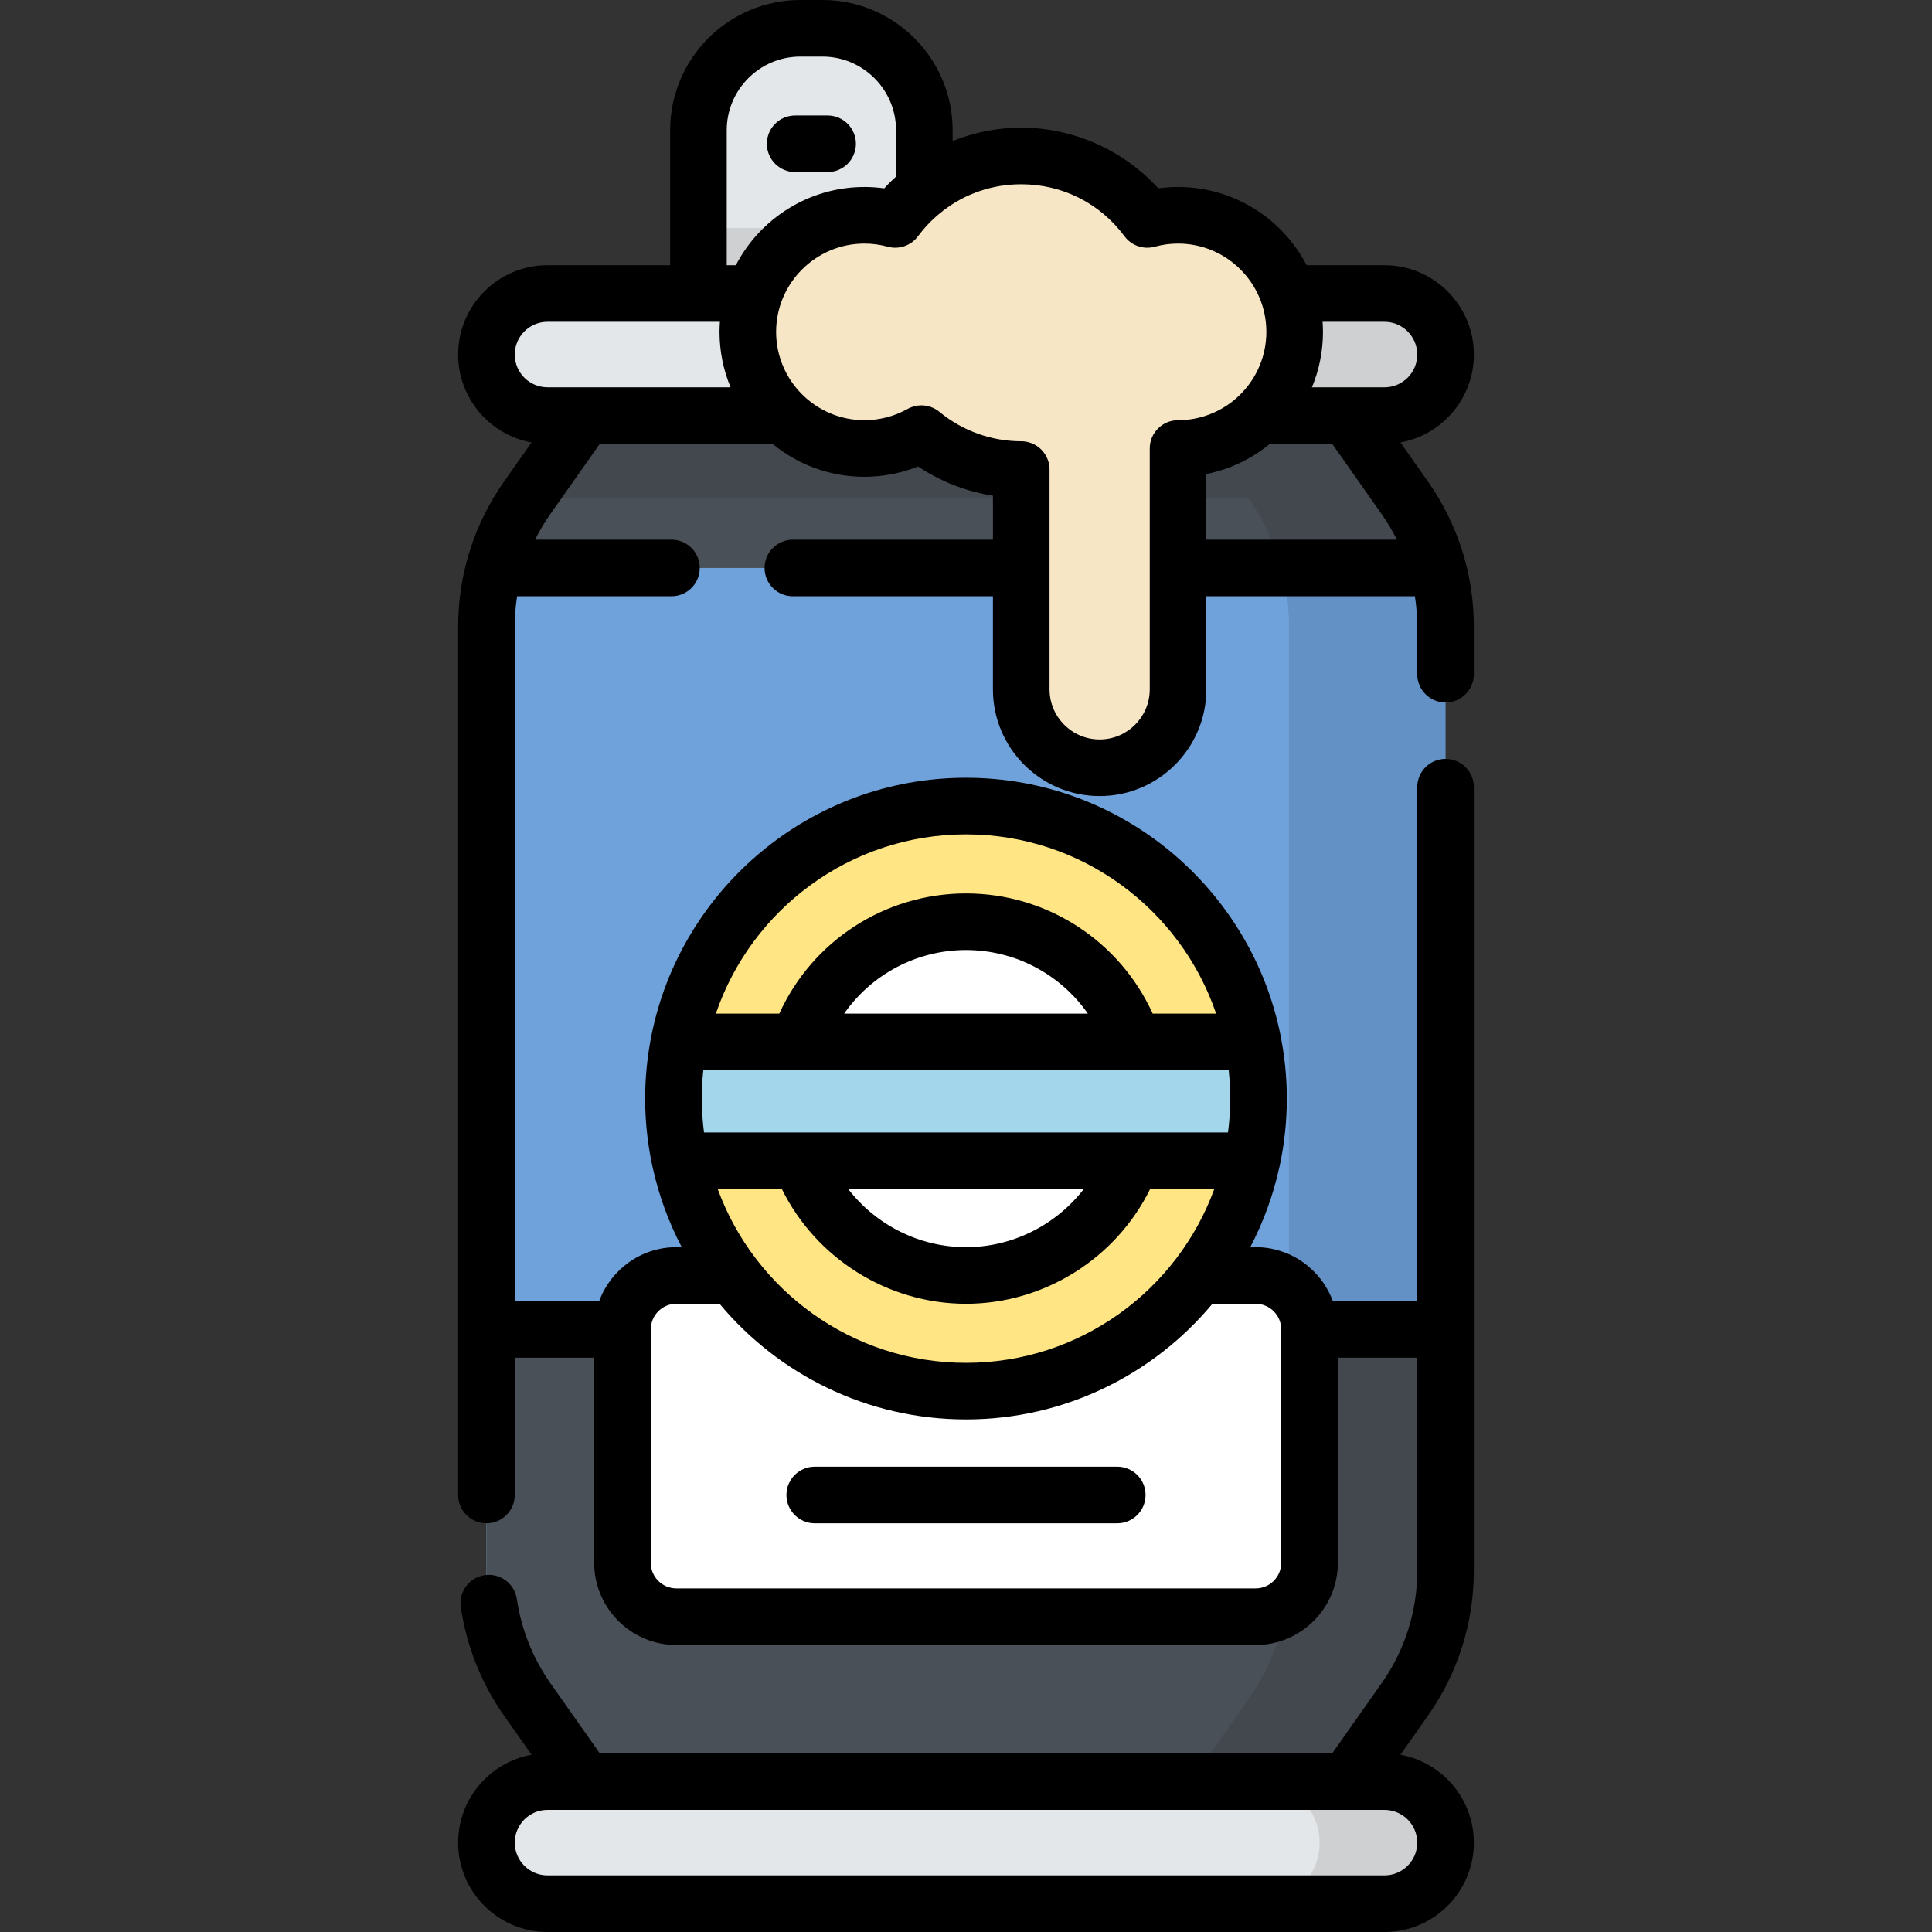 <?xml version="1.0" encoding="iso-8859-1"?>
<!-- Generator: Adobe Illustrator 19.0.0, SVG Export Plug-In . SVG Version: 6.00 Build 0)  -->
<svg xmlns="http://www.w3.org/2000/svg" xmlns:xlink="http://www.w3.org/1999/xlink" version="1.1" id="Capa_1" x="0px" y="0px" viewBox="0 0 512.001 512.001" style="enable-background:new 0 0 512.001 512.001;" xml:space="preserve">
<rect x="0" y="0" width="512.001" height="512.001" fill="#333333" stroke="none"/>
<path style="fill:#E4E7E9;" d="M244.961,77.783h-59.868V34.507c0-14.916,12.092-27.007,27.007-27.007h5.853  c14.916,0,27.007,12.091,27.007,27.007L244.961,77.783L244.961,77.783z"/>
<path style="fill:#6FA1DA;" d="M372.268,131.894l-15.318-21.753H155.052l-15.318,21.753c-7.041,9.999-10.82,21.93-10.82,34.159  V416.23c0,12.229,3.779,24.16,10.82,34.159l15.318,21.753H356.95l15.318-21.753c7.041-9.999,10.82-21.93,10.82-34.159V166.053  C383.088,153.823,379.309,141.893,372.268,131.894z"/>
<path style="fill:#4A5058;" d="M128.914,352.302v63.928c0,12.229,3.779,24.16,10.82,34.159l15.318,21.753H356.95l15.318-21.753  c7.041-9.999,10.82-21.93,10.82-34.159v-63.928H128.914z"/>
<path style="fill:#E4E7E9;" d="M366.909,77.783H145.093c-8.935,0-16.179,7.243-16.179,16.179l0,0  c0,8.935,7.243,16.179,16.179,16.179h221.816c8.935,0,16.179-7.244,16.179-16.179l0,0C383.088,85.027,375.844,77.783,366.909,77.783  z"/>
<path style="opacity:0.1;enable-background:new    ;" d="M366.909,77.783h-33.382c8.935,0,16.179,7.244,16.179,16.179  s-7.243,16.179-16.179,16.179h33.382c8.935,0,16.179-7.243,16.179-16.179S375.844,77.783,366.909,77.783z"/>
<path style="fill:#E4E7E9;" d="M366.909,472.142H145.093c-8.935,0-16.179,7.243-16.179,16.179l0,0  c0,8.935,7.243,16.179,16.179,16.179h221.816c8.935,0,16.179-7.244,16.179-16.179l0,0  C383.088,479.386,375.844,472.142,366.909,472.142z"/>
<rect x="185.091" y="60.41" style="opacity:0.1;enable-background:new    ;" width="59.868" height="17.376"/>
<path style="opacity:0.1;enable-background:new    ;" d="M366.909,472.142h-33.382c8.935,0,16.179,7.243,16.179,16.179  s-7.243,16.179-16.179,16.179h33.382c8.935,0,16.179-7.243,16.179-16.179S375.844,472.142,366.909,472.142z"/>
<path style="fill:#4A5058;" d="M372.268,131.894l-15.318-21.753H155.052l-15.318,21.753c-4.002,5.683-6.946,11.991-8.746,18.621  h250.025C379.214,143.884,376.27,137.577,372.268,131.894z"/>
<path style="fill:#FFFFFF;" d="M332.753,428.441H179.249c-7.891,0-14.289-6.397-14.289-14.289v-61.85  c0-7.891,6.397-14.289,14.289-14.289h153.503c7.891,0,14.289,6.397,14.289,14.289v61.85  C347.041,422.044,340.644,428.441,332.753,428.441z"/>
<circle style="fill:#FFE584;" cx="256.001" cy="291.14" r="77.53"/>
<circle style="fill:#FFFFFF;" cx="256.001" cy="291.14" r="46.872"/>
<path style="fill:#A3D6EB;" d="M332.058,276.114H179.943c-0.956,4.863-1.469,9.885-1.469,15.028c0,5.656,0.622,11.164,1.772,16.476  h151.509c1.15-5.311,1.771-10.82,1.771-16.476C333.527,285.999,333.014,280.977,332.058,276.114z"/>
<path style="opacity:0.1;enable-background:new    ;" d="M372.268,131.894l-15.318-21.753H155.052l-15.318,21.753h191.047  c7.041,9.999,10.82,21.93,10.82,34.159V416.23c0,12.229-3.779,24.16-10.82,34.159l-15.318,21.753h41.486l15.318-21.753  c7.041-9.999,10.82-21.93,10.82-34.159V166.053C383.088,153.823,379.309,141.893,372.268,131.894z"/>
<path style="fill:#F7E6C5;" d="M312.197,57.05c-2.828,0-5.564,0.387-8.167,1.099c-7.572-10.203-19.707-16.818-33.389-16.818  s-25.817,6.615-33.389,16.818c-2.602-0.711-5.338-1.099-8.166-1.099c-17.068,0-30.905,13.837-30.905,30.905  s13.836,30.905,30.905,30.905c5.481,0,10.625-1.433,15.088-3.935c7.188,5.945,16.41,9.519,26.467,9.519v58.245  c0,11.475,9.303,20.778,20.778,20.778c11.476,0,20.778-9.303,20.778-20.778V118.86c17.068,0,30.905-13.836,30.905-30.905  C343.101,70.886,329.265,57.05,312.197,57.05z"/>
<path d="M371.133,117.256c11.047-1.999,19.455-11.679,19.455-23.294c0-13.057-10.622-23.679-23.679-23.679h-20.632  c-6.407-12.306-19.274-20.733-34.081-20.733c-1.754,0-3.507,0.121-5.245,0.361c-9.242-10.144-22.488-16.08-36.311-16.08  c-6.288,0-12.453,1.241-18.18,3.535v-2.859C252.461,15.479,236.981,0,217.954,0h-5.853c-19.027,0-34.508,15.479-34.508,34.507  v35.776h-32.5c-13.057,0-23.679,10.622-23.679,23.679c0,11.615,8.408,21.295,19.455,23.294l-7.266,10.319  c-7.974,11.323-12.188,24.629-12.188,38.478v230.134c0,4.143,3.357,7.5,7.5,7.5s7.5-3.357,7.5-7.5v-36.385h21.047v54.351  c0,12.015,9.774,21.789,21.788,21.789h153.504c12.014,0,21.788-9.774,21.788-21.789v-54.351h21.047v56.429  c0,10.74-3.269,21.06-9.452,29.841l-13.077,18.571H158.943l-13.077-18.571c-4.65-6.604-7.729-14.318-8.901-22.309  c-0.602-4.099-4.402-6.927-8.511-6.332c-4.098,0.603-6.933,4.412-6.331,8.511c1.513,10.304,5.482,20.251,11.479,28.767l7.266,10.319  c-11.047,1.999-19.455,11.679-19.455,23.294c0,13.057,10.622,23.679,23.679,23.679h221.816c13.057,0,23.679-10.622,23.679-23.679  c0-11.615-8.408-21.295-19.455-23.294l7.266-10.319c7.974-11.323,12.189-24.629,12.189-38.478V208.612c0-4.143-3.357-7.5-7.5-7.5  s-7.5,3.357-7.5,7.5v136.189h-22.378c-3.064-8.33-11.078-14.288-20.457-14.288h-1.427c3.444-6.562,6.052-13.622,7.69-21.047  c0.038-0.148,0.075-0.296,0.104-0.448c1.239-5.768,1.907-11.745,1.907-17.877c0-5.572-0.555-11.015-1.583-16.29  c-0.019-0.112-0.036-0.224-0.06-0.334c-7.753-38.95-42.189-68.402-83.384-68.402s-75.631,29.451-83.383,68.402  c-0.024,0.11-0.041,0.222-0.06,0.334c-1.028,5.276-1.583,10.719-1.583,16.29c0,6.132,0.668,12.109,1.907,17.877  c0.029,0.151,0.066,0.3,0.104,0.448c1.638,7.425,4.247,14.486,7.691,21.047h-1.427c-9.379,0-17.393,5.958-20.457,14.288h-22.378  V166.053c0-2.712,0.21-5.397,0.621-8.037h40.906c4.143,0,7.5-3.357,7.5-7.5s-3.357-7.5-7.5-7.5h-36.133  c1.17-2.351,2.524-4.625,4.058-6.804l13.077-18.571h45.805c6.63,5.445,15.107,8.719,24.336,8.719c4.881,0,9.72-0.937,14.227-2.733  c5.962,3.996,12.745,6.638,19.828,7.737v11.652h-53.017c-4.143,0-7.5,3.357-7.5,7.5s3.357,7.5,7.5,7.5h53.017v24.673  c0,15.592,12.686,28.277,28.277,28.277c15.593,0,28.278-12.686,28.278-28.277v-24.673h55.271c0.411,2.64,0.621,5.325,0.621,8.037  v12.617c0,4.143,3.357,7.5,7.5,7.5s7.5-3.357,7.5-7.5v-12.617c0-13.849-4.215-27.154-12.189-38.478L371.133,117.256z   M375.588,488.321c0,4.785-3.894,8.679-8.679,8.679H145.093c-4.785,0-8.679-3.894-8.679-8.679c0-4.785,3.893-8.679,8.679-8.679  h9.949c0.005,0,0.011,0.001,0.017,0.001c0.004,0,0.009-0.001,0.013-0.001h201.859c0.004,0,0.009,0.001,0.013,0.001  c0.006,0,0.011-0.001,0.017-0.001h9.949C371.694,479.643,375.588,483.536,375.588,488.321z M256.001,221.115  c30.731,0,56.884,19.908,66.287,47.498h-16.813c-8.751-19.248-27.993-31.844-49.475-31.844s-40.724,12.596-49.475,31.844h-16.812  C199.117,241.023,225.27,221.115,256.001,221.115z M288.29,268.613h-64.579c7.231-10.371,19.186-16.844,32.29-16.844  C269.105,251.77,281.059,258.242,288.29,268.613z M186.385,283.613h25.196c0.008,0,0.016,0.002,0.024,0.002s0.017-0.002,0.025-0.002  h88.932c0.008,0,0.015,0,0.023,0h25.031c0.266,2.474,0.411,4.984,0.411,7.528c0,3.043-0.217,6.034-0.595,8.976H186.57  c-0.378-2.941-0.595-5.933-0.595-8.976C185.975,288.598,186.119,286.088,186.385,283.613z M256.001,345.514  c20.747,0,39.73-12.024,48.79-30.397h17.006c-9.811,26.84-35.602,46.051-65.796,46.051s-55.985-19.211-65.796-46.051h17.006  C216.271,333.49,235.254,345.514,256.001,345.514z M224.798,315.117h62.405c-7.342,9.501-18.84,15.397-31.202,15.397  C243.638,330.514,232.14,324.618,224.798,315.117z M172.461,352.302c0-3.743,3.045-6.788,6.788-6.788h11.442  c15.609,18.718,39.089,30.654,65.31,30.654s49.701-11.937,65.31-30.654h11.442c3.743,0,6.788,3.045,6.788,6.788v61.851  c0,3.743-3.045,6.789-6.788,6.789H179.249c-3.743,0-6.788-3.046-6.788-6.789V352.302z M350.498,85.283h16.411  c4.785,0,8.679,3.894,8.679,8.679c0,4.785-3.894,8.679-8.679,8.679h-19.228c1.88-4.527,2.921-9.487,2.921-14.686  C350.602,87.056,350.559,86.167,350.498,85.283z M145.093,102.641c-4.785,0-8.679-3.894-8.679-8.679  c0-4.785,3.893-8.679,8.679-8.679h45.69c-0.061,0.884-0.103,1.773-0.103,2.672c0,5.2,1.044,10.159,2.925,14.686  C193.605,102.641,145.093,102.641,145.093,102.641z M195.004,70.283h-2.411V34.507c0-10.756,8.751-19.507,19.508-19.507h5.854  c10.756,0,19.507,8.751,19.507,19.507v12.285c-1.084,0.993-2.135,2.027-3.131,3.12c-1.738-0.24-3.491-0.361-5.245-0.361  C214.278,49.55,201.411,57.978,195.004,70.283z M312.196,111.359c-4.143,0-7.5,3.357-7.5,7.5v63.829  c0,7.321-5.957,13.277-13.278,13.277s-13.277-5.956-13.277-13.277v-58.246c0-4.143-3.357-7.5-7.5-7.5  c-7.905,0-15.607-2.77-21.687-7.798c-1.376-1.138-3.073-1.721-4.781-1.721c-1.258,0-2.521,0.316-3.668,0.959  c-3.473,1.947-7.421,2.977-11.419,2.977c-12.905,0-23.405-10.499-23.405-23.404s10.5-23.405,23.405-23.405  c2.082,0,4.165,0.28,6.189,0.834c2.983,0.814,6.157-0.284,7.999-2.766c1.734-2.336,3.72-4.397,5.899-6.177  c0.279-0.189,0.539-0.403,0.789-0.627c5.856-4.502,13.04-6.983,20.679-6.983c10.89,0,20.864,5.025,27.367,13.787  c1.842,2.481,5.016,3.58,7.999,2.766c2.024-0.554,4.107-0.834,6.189-0.834c12.905,0,23.405,10.5,23.405,23.405  S325.102,111.359,312.196,111.359z M319.696,143.016v-17.392c6.298-1.251,12.041-4.055,16.827-7.983h16.535l13.077,18.571  c1.534,2.179,2.888,4.453,4.058,6.804H319.696z M219.326,30.601h-8.599c-4.143,0-7.5,3.357-7.5,7.5s3.357,7.5,7.5,7.5h8.599  c4.143,0,7.5-3.357,7.5-7.5S223.469,30.601,219.326,30.601z M215.915,403.686h80.171c4.143,0,7.5-3.357,7.5-7.5s-3.357-7.5-7.5-7.5  h-80.171c-4.143,0-7.5,3.357-7.5,7.5S211.772,403.686,215.915,403.686z"/>
<g>
</g>
<g>
</g>
<g>
</g>
<g>
</g>
<g>
</g>
<g>
</g>
<g>
</g>
<g>
</g>
<g>
</g>
<g>
</g>
<g>
</g>
<g>
</g>
<g>
</g>
<g>
</g>
<g>
</g>
</svg>

